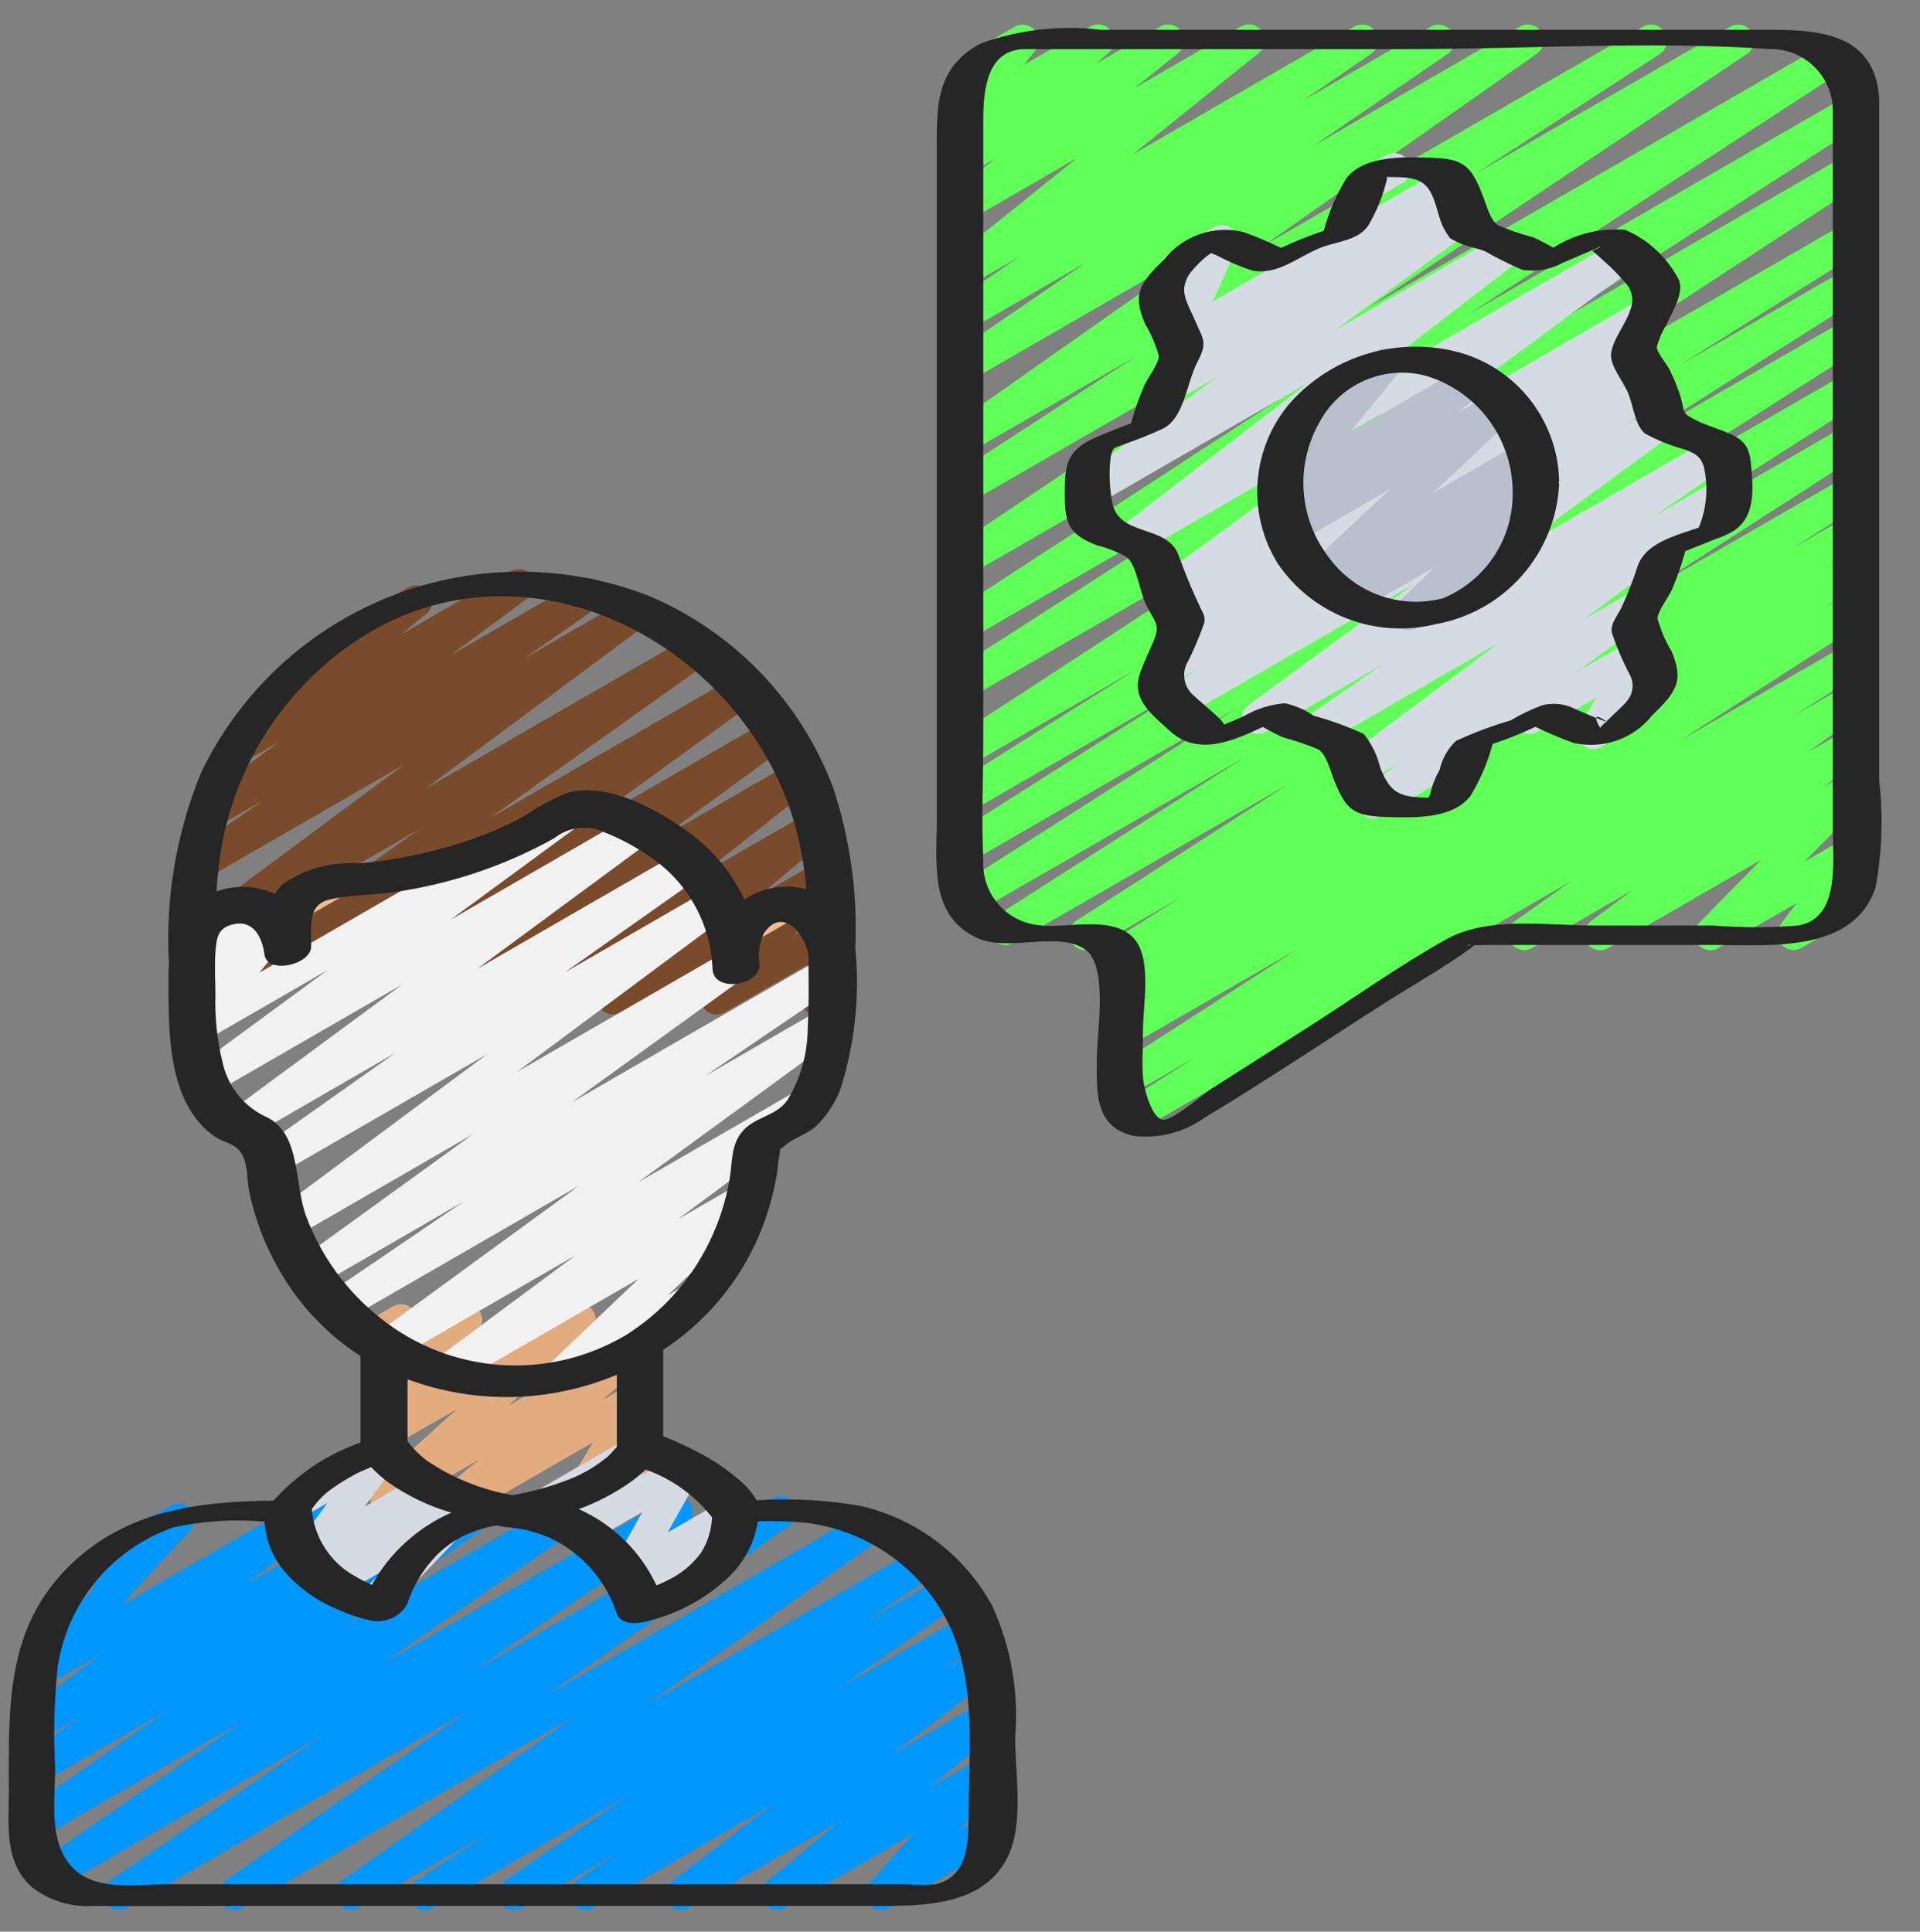 <svg width="160" height="161" viewBox="0 0 160 161" fill="none" xmlns="http://www.w3.org/2000/svg">
    <rect x="0" y="0" width="160" height="161" fill="#808080" stroke="none"/>
    <path d="M35.432 159.205C35.145 159.205 34.866 159.113 34.636 158.942C34.406 158.771 34.237 158.531 34.155 158.256C34.072 157.982 34.08 157.688 34.178 157.418C34.275 157.149 34.457 156.918 34.696 156.76L40.829 152.696L29.866 159.016C29.57 159.177 29.224 159.221 28.897 159.137C28.57 159.053 28.287 158.848 28.105 158.564C27.923 158.28 27.856 157.938 27.916 157.606C27.977 157.274 28.161 156.977 28.432 156.776L47.925 143.016L20.173 159.016C19.876 159.18 19.527 159.225 19.198 159.142C18.869 159.058 18.585 158.852 18.402 158.565C18.22 158.279 18.154 157.934 18.217 157.6C18.281 157.267 18.469 156.97 18.744 156.771L39.064 142.563L10.562 159.016C10.264 159.182 9.914 159.227 9.584 159.142C9.253 159.058 8.968 158.85 8.786 158.561C8.604 158.272 8.54 157.925 8.607 157.591C8.673 157.256 8.865 156.96 9.144 156.763L26.933 144.587L4.981 157.267C4.683 157.44 4.329 157.491 3.994 157.409C3.659 157.328 3.369 157.119 3.184 156.828C3 156.537 2.935 156.185 3.004 155.847C3.073 155.509 3.27 155.211 3.554 155.016L20.312 143.413L3.413 153.168C3.115 153.339 2.763 153.388 2.43 153.306C2.097 153.224 1.808 153.016 1.624 152.727C1.44 152.437 1.375 152.088 1.442 151.751C1.509 151.415 1.703 151.117 1.984 150.92L13.962 142.541L3.413 148.632C3.116 148.798 2.766 148.844 2.436 148.761C2.105 148.677 1.819 148.47 1.637 148.182C1.454 147.895 1.389 147.548 1.454 147.214C1.519 146.879 1.709 146.582 1.986 146.384L6.888 142.973L3.421 144.979C3.128 145.142 2.783 145.189 2.457 145.11C2.13 145.031 1.846 144.831 1.66 144.551C1.474 144.271 1.401 143.931 1.455 143.6C1.509 143.268 1.687 142.969 1.952 142.763L8.474 137.813L3.842 140.48C3.567 140.638 3.243 140.693 2.931 140.634C2.618 140.575 2.337 140.406 2.138 140.158C1.939 139.909 1.835 139.598 1.846 139.28C1.856 138.962 1.98 138.659 2.194 138.424L7.973 132.147C7.662 132.278 7.312 132.286 6.994 132.17C6.677 132.053 6.416 131.82 6.264 131.518C6.112 131.216 6.08 130.868 6.175 130.543C6.27 130.219 6.485 129.943 6.776 129.771L14.186 125.504C14.463 125.344 14.787 125.288 15.101 125.346C15.415 125.405 15.697 125.575 15.896 125.824C16.096 126.073 16.2 126.386 16.188 126.705C16.177 127.024 16.051 127.328 15.834 127.563L10.066 133.808L25.533 124.877C25.826 124.71 26.172 124.661 26.501 124.739C26.83 124.817 27.116 125.017 27.303 125.298C27.49 125.58 27.563 125.921 27.508 126.254C27.453 126.588 27.273 126.887 27.005 127.093L20.49 132.04L32.901 124.883C33.198 124.722 33.545 124.679 33.871 124.764C34.198 124.849 34.481 125.055 34.662 125.34C34.843 125.625 34.909 125.968 34.847 126.3C34.785 126.631 34.599 126.927 34.328 127.128L29.437 130.533L39.229 124.883C39.526 124.718 39.875 124.673 40.204 124.757C40.533 124.841 40.817 125.047 41 125.333C41.182 125.619 41.248 125.965 41.185 126.298C41.121 126.632 40.933 126.928 40.658 127.128L28.68 135.509L47.08 124.88C47.377 124.714 47.727 124.668 48.057 124.751C48.388 124.835 48.673 125.042 48.856 125.329C49.038 125.617 49.104 125.964 49.039 126.298C48.974 126.633 48.783 126.93 48.506 127.128L31.752 138.731L55.752 124.88C56.05 124.714 56.4 124.669 56.73 124.753C57.061 124.838 57.346 125.046 57.528 125.335C57.71 125.623 57.774 125.971 57.707 126.305C57.641 126.64 57.449 126.936 57.17 127.133L39.365 139.32L64.386 124.883C64.683 124.718 65.032 124.673 65.361 124.757C65.69 124.841 65.975 125.047 66.157 125.333C66.339 125.619 66.406 125.965 66.342 126.298C66.279 126.632 66.09 126.928 65.816 127.128L45.488 141.336L71.853 126.115C72.149 125.953 72.496 125.91 72.822 125.994C73.149 126.077 73.432 126.282 73.614 126.566C73.796 126.85 73.864 127.193 73.803 127.525C73.742 127.856 73.558 128.153 73.288 128.355L53.794 142.123L76.482 129.027C76.782 128.852 77.139 128.802 77.475 128.887C77.812 128.971 78.102 129.183 78.285 129.478C78.468 129.773 78.528 130.128 78.453 130.467C78.379 130.806 78.175 131.102 77.885 131.293L71.752 135.355L78.76 131.312C79.057 131.146 79.407 131.1 79.737 131.183C80.067 131.267 80.353 131.474 80.536 131.761C80.718 132.049 80.784 132.396 80.719 132.73C80.654 133.065 80.463 133.362 80.186 133.56L69.922 140.683L80.488 134.584C80.787 134.401 81.146 134.344 81.487 134.424C81.828 134.504 82.124 134.715 82.311 135.011C82.498 135.308 82.56 135.666 82.485 136.008C82.41 136.35 82.203 136.649 81.909 136.84L78.514 139.157L81.378 137.507C81.672 137.339 82.018 137.29 82.346 137.368C82.675 137.446 82.962 137.646 83.149 137.928C83.335 138.209 83.409 138.551 83.353 138.884C83.298 139.217 83.118 139.517 82.85 139.723L74.352 146.184L81.909 141.821C82.198 141.655 82.539 141.603 82.865 141.676C83.19 141.749 83.476 141.941 83.667 142.214C83.858 142.488 83.939 142.823 83.895 143.153C83.851 143.484 83.685 143.786 83.429 144L77.456 148.987L81.912 146.416C82.186 146.259 82.506 146.204 82.817 146.262C83.127 146.319 83.407 146.485 83.607 146.73C83.807 146.974 83.913 147.281 83.907 147.597C83.902 147.913 83.784 148.216 83.576 148.453L79.896 152.595L81.912 151.435C82.216 151.275 82.571 151.24 82.901 151.335C83.231 151.431 83.512 151.651 83.684 151.949C83.856 152.246 83.907 152.599 83.825 152.933C83.743 153.267 83.535 153.557 83.245 153.741L74.106 159.016C73.832 159.173 73.512 159.227 73.201 159.17C72.891 159.112 72.611 158.947 72.411 158.702C72.211 158.458 72.105 158.15 72.111 157.835C72.116 157.519 72.234 157.216 72.442 156.979L76.122 152.835L65.41 159.016C65.122 159.179 64.783 159.228 64.46 159.155C64.136 159.081 63.852 158.89 63.662 158.618C63.473 158.346 63.391 158.014 63.433 157.685C63.475 157.356 63.638 157.055 63.89 156.84L69.866 151.867L57.456 159.016C57.162 159.187 56.814 159.239 56.483 159.162C56.153 159.085 55.863 158.885 55.675 158.602C55.487 158.319 55.414 157.975 55.471 157.64C55.528 157.305 55.71 157.005 55.981 156.8L64.488 150.333L49.448 159.016C49.15 159.182 48.799 159.227 48.469 159.142C48.139 159.058 47.853 158.85 47.671 158.561C47.49 158.272 47.425 157.925 47.492 157.591C47.559 157.256 47.751 156.96 48.029 156.763L51.429 154.44L43.498 159.016C43.201 159.187 42.849 159.236 42.516 159.154C42.182 159.072 41.894 158.864 41.709 158.575C41.525 158.285 41.46 157.936 41.527 157.599C41.594 157.263 41.788 156.965 42.069 156.768L52.333 149.645L36.098 159.016C35.897 159.137 35.667 159.202 35.432 159.205Z" fill="#0097FE"/>
    <path d="M36.833 127.264C36.558 127.264 36.29 127.179 36.065 127.021C35.84 126.863 35.67 126.639 35.577 126.381C35.484 126.122 35.474 125.841 35.547 125.576C35.619 125.312 35.772 125.076 35.984 124.901L39.95 121.637L32.75 125.794C32.466 125.949 32.136 125.995 31.821 125.924C31.506 125.853 31.228 125.67 31.037 125.41C30.846 125.149 30.757 124.828 30.785 124.507C30.813 124.185 30.957 123.885 31.19 123.661L38.083 117.44L32.75 120.517C32.485 120.669 32.176 120.726 31.875 120.678C31.574 120.63 31.298 120.48 31.094 120.253C30.89 120.026 30.77 119.736 30.754 119.431C30.738 119.127 30.827 118.825 31.006 118.578L34.11 114.312L32.75 115.096C32.514 115.233 32.241 115.294 31.969 115.271C31.697 115.248 31.439 115.142 31.229 114.968C31.019 114.793 30.867 114.559 30.795 114.295C30.723 114.032 30.733 113.753 30.825 113.496L31.358 111.928C31.165 111.804 31.008 111.633 30.9 111.431C30.793 111.229 30.739 111.003 30.744 110.774C30.75 110.545 30.814 110.322 30.931 110.125C31.047 109.928 31.213 109.765 31.411 109.65L32.745 108.877C32.981 108.743 33.252 108.683 33.523 108.706C33.794 108.729 34.051 108.833 34.262 109.005C34.471 109.178 34.622 109.411 34.695 109.672C34.769 109.933 34.761 110.21 34.672 110.466L34.491 111L38.19 108.866C38.454 108.715 38.762 108.659 39.063 108.708C39.363 108.756 39.638 108.906 39.842 109.132C40.046 109.358 40.166 109.647 40.182 109.951C40.199 110.255 40.111 110.555 39.934 110.802L36.838 115.069L47.675 108.813C47.959 108.659 48.289 108.613 48.604 108.684C48.919 108.754 49.197 108.937 49.388 109.198C49.578 109.458 49.668 109.779 49.64 110.101C49.612 110.422 49.468 110.723 49.235 110.946L42.342 117.168L52.6 111.245C52.89 111.08 53.231 111.03 53.556 111.104C53.881 111.178 54.166 111.371 54.356 111.645C54.546 111.919 54.626 112.254 54.581 112.584C54.536 112.915 54.369 113.216 54.112 113.429L50.134 116.706L52.619 115.282C52.876 115.134 53.174 115.076 53.467 115.116C53.761 115.157 54.032 115.294 54.239 115.506C54.446 115.717 54.577 115.992 54.61 116.286C54.644 116.58 54.578 116.877 54.425 117.13L51.377 122.125L52.651 121.389C52.803 121.293 52.973 121.228 53.15 121.199C53.328 121.169 53.509 121.176 53.684 121.219C53.858 121.262 54.023 121.34 54.166 121.448C54.31 121.556 54.431 121.691 54.521 121.847C54.611 122.003 54.668 122.175 54.69 122.354C54.712 122.532 54.697 122.713 54.647 122.886C54.597 123.059 54.512 123.219 54.398 123.359C54.285 123.498 54.144 123.612 53.984 123.696L48.174 127.05C47.917 127.197 47.619 127.255 47.327 127.214C47.034 127.173 46.764 127.036 46.557 126.824C46.351 126.613 46.221 126.339 46.187 126.045C46.153 125.752 46.218 125.455 46.371 125.202L49.422 120.208L37.499 127.09C37.296 127.206 37.066 127.265 36.833 127.264Z" fill="#E2AC7F"/>
    <path d="M17.333 84.616C17.05 84.615 16.775 84.526 16.547 84.359C16.319 84.192 16.15 83.957 16.064 83.689C15.978 83.419 15.98 83.13 16.069 82.862C16.158 82.594 16.33 82.361 16.559 82.197L34.834 69.171L16.746 79.605C16.452 79.773 16.105 79.822 15.775 79.742C15.446 79.663 15.159 79.461 14.973 79.178C14.787 78.895 14.716 78.552 14.774 78.218C14.832 77.884 15.014 77.585 15.285 77.381L33.685 63.715L17.21 73.227C16.912 73.4 16.558 73.451 16.223 73.369C15.888 73.288 15.598 73.079 15.414 72.788C15.229 72.497 15.164 72.145 15.233 71.807C15.302 71.469 15.499 71.171 15.784 70.976L21.936 66.709L18.221 68.843C17.926 69.011 17.578 69.061 17.247 68.982C16.917 68.903 16.629 68.7 16.443 68.416C16.257 68.132 16.186 67.787 16.245 67.453C16.305 67.118 16.49 66.819 16.762 66.616L23.277 61.816L20.642 63.333C20.352 63.498 20.012 63.548 19.687 63.474C19.362 63.4 19.076 63.207 18.887 62.933C18.697 62.659 18.616 62.324 18.662 61.994C18.707 61.664 18.874 61.362 19.13 61.149L24.533 56.72C24.342 56.604 24.184 56.442 24.074 56.248C23.898 55.942 23.851 55.578 23.942 55.238C24.034 54.897 24.257 54.606 24.562 54.429L34.032 48.96C34.321 48.795 34.662 48.745 34.987 48.819C35.312 48.893 35.598 49.086 35.787 49.36C35.977 49.634 36.057 49.969 36.012 50.299C35.967 50.629 35.8 50.931 35.544 51.144L33.429 52.877L42.554 47.611C42.849 47.441 43.197 47.392 43.528 47.471C43.858 47.55 44.146 47.752 44.332 48.037C44.519 48.321 44.589 48.666 44.53 49C44.47 49.335 44.285 49.634 44.013 49.837L37.511 54.637L48.357 48.376C48.655 48.202 49.009 48.151 49.344 48.233C49.679 48.315 49.969 48.523 50.154 48.814C50.338 49.106 50.403 49.457 50.334 49.795C50.265 50.133 50.068 50.431 49.783 50.627L43.65 54.893L52.365 49.861C52.659 49.694 53.007 49.645 53.336 49.724C53.665 49.803 53.952 50.005 54.138 50.288C54.324 50.571 54.395 50.914 54.337 51.248C54.28 51.582 54.097 51.881 53.826 52.085L35.426 65.754L57.618 52.955C57.915 52.785 58.265 52.736 58.596 52.818C58.928 52.899 59.216 53.104 59.4 53.392C59.585 53.679 59.653 54.026 59.589 54.361C59.525 54.697 59.335 54.995 59.058 55.194L40.8 68.197L61.304 56.357C61.599 56.187 61.949 56.137 62.281 56.218C62.612 56.298 62.901 56.502 63.086 56.788C63.272 57.075 63.34 57.421 63.278 57.757C63.216 58.092 63.028 58.391 62.752 58.592L48.117 69.189L64.061 59.986C64.356 59.823 64.702 59.778 65.029 59.86C65.356 59.941 65.64 60.144 65.823 60.426C66.007 60.709 66.077 61.05 66.019 61.382C65.962 61.714 65.78 62.012 65.511 62.216L55.138 69.811L66.072 63.498C66.363 63.331 66.707 63.281 67.035 63.356C67.362 63.432 67.649 63.629 67.838 63.907C68.026 64.185 68.103 64.524 68.052 64.856C68.002 65.188 67.828 65.489 67.565 65.698L58.498 72.85L67.506 67.65C67.794 67.489 68.132 67.44 68.454 67.513C68.776 67.586 69.06 67.776 69.249 68.047C69.439 68.317 69.522 68.648 69.482 68.976C69.442 69.304 69.281 69.605 69.031 69.821L63.418 74.557L68.218 71.781C68.492 71.624 68.813 71.57 69.124 71.628C69.434 71.686 69.715 71.852 69.914 72.097C70.114 72.341 70.219 72.649 70.213 72.965C70.207 73.281 70.089 73.584 69.879 73.821L66.221 77.928L68.608 76.555C68.832 76.425 69.09 76.364 69.349 76.379C69.608 76.393 69.857 76.483 70.066 76.638C70.275 76.792 70.434 77.004 70.524 77.247C70.614 77.49 70.631 77.755 70.573 78.008L69.832 81.208C70.065 81.301 70.268 81.458 70.416 81.661C70.564 81.865 70.652 82.106 70.669 82.356C70.686 82.608 70.632 82.858 70.512 83.08C70.393 83.301 70.213 83.484 69.994 83.608L68.661 84.373C68.436 84.503 68.177 84.565 67.917 84.55C67.658 84.535 67.408 84.444 67.199 84.289C66.99 84.134 66.831 83.921 66.742 83.677C66.652 83.433 66.636 83.168 66.695 82.915L67.274 80.41L60.386 84.384C60.112 84.541 59.791 84.595 59.48 84.537C59.17 84.479 58.89 84.313 58.69 84.068C58.491 83.823 58.385 83.516 58.391 83.2C58.398 82.884 58.516 82.581 58.725 82.344L62.4 78.216L51.733 84.373C51.445 84.537 51.106 84.588 50.782 84.516C50.459 84.444 50.173 84.253 49.983 83.982C49.792 83.711 49.709 83.378 49.75 83.049C49.791 82.72 49.953 82.418 50.205 82.203L55.824 77.464L43.824 84.397C43.532 84.564 43.188 84.615 42.861 84.539C42.533 84.464 42.246 84.267 42.057 83.989C41.869 83.711 41.792 83.372 41.843 83.04C41.893 82.707 42.067 82.406 42.33 82.197L51.397 75.048L35.181 84.41C34.886 84.577 34.538 84.625 34.209 84.544C33.88 84.464 33.594 84.261 33.409 83.977C33.224 83.694 33.154 83.35 33.213 83.016C33.272 82.683 33.456 82.384 33.727 82.181L44.101 74.584L27.061 84.424C26.765 84.594 26.415 84.644 26.084 84.563C25.752 84.483 25.464 84.279 25.278 83.992C25.093 83.706 25.024 83.359 25.086 83.024C25.148 82.689 25.337 82.39 25.613 82.189L40.253 71.589L17.991 84.434C17.792 84.552 17.565 84.615 17.333 84.616Z" fill="#7A4B2B"/>
    <path d="M53.334 135.096C53.068 135.096 52.809 135.018 52.589 134.87C52.368 134.722 52.197 134.512 52.097 134.266C51.996 134.02 51.972 133.75 52.026 133.491C52.08 133.231 52.211 132.993 52.401 132.808L52.752 132.464C52.5 132.608 52.207 132.666 51.918 132.628C51.629 132.59 51.361 132.459 51.154 132.254C50.947 132.05 50.813 131.783 50.772 131.495C50.73 131.207 50.785 130.913 50.926 130.659L53.529 126.021L48.883 128.704C48.616 128.857 48.304 128.912 48.001 128.862C47.698 128.811 47.421 128.657 47.218 128.425C47.016 128.194 46.899 127.9 46.889 127.592C46.878 127.285 46.974 126.983 47.16 126.739L48.297 125.259L44.904 127.219C44.598 127.393 44.236 127.438 43.896 127.346C43.556 127.254 43.267 127.031 43.091 126.726C42.915 126.421 42.866 126.059 42.956 125.719C43.046 125.378 43.267 125.087 43.571 124.909L52.787 119.589C53.054 119.435 53.367 119.379 53.671 119.429C53.975 119.48 54.253 119.634 54.456 119.866C54.659 120.098 54.776 120.394 54.785 120.702C54.795 121.01 54.698 121.313 54.51 121.557L53.374 123.035L56.408 121.283C56.661 121.136 56.956 121.077 57.245 121.114C57.535 121.152 57.805 121.283 58.013 121.489C58.221 121.694 58.355 121.962 58.396 122.252C58.437 122.541 58.381 122.836 58.238 123.091L55.633 127.725L60.571 124.883C60.852 124.72 61.183 124.666 61.501 124.731C61.819 124.795 62.103 124.973 62.299 125.231C62.495 125.49 62.591 125.811 62.567 126.134C62.544 126.458 62.403 126.762 62.171 126.989L60.23 128.891C60.486 129.003 60.698 129.196 60.835 129.44C61.011 129.746 61.059 130.109 60.968 130.449C60.877 130.79 60.655 131.081 60.35 131.259L53.995 134.928C53.793 135.041 53.565 135.099 53.334 135.096Z" fill="#D6DBE3"/>
    <path d="M31.136 134.947C30.875 134.947 30.619 134.871 30.4 134.727C30.182 134.583 30.01 134.378 29.907 134.138C29.805 133.897 29.775 133.632 29.822 133.375C29.868 133.117 29.99 132.879 30.171 132.691L31.827 130.965L28.24 133.032C27.956 133.208 27.616 133.27 27.288 133.208C26.96 133.145 26.667 132.961 26.468 132.693C26.269 132.425 26.178 132.091 26.213 131.759C26.247 131.427 26.406 131.12 26.656 130.899L26.904 130.661L26.203 131.067C25.938 131.22 25.628 131.277 25.326 131.229C25.023 131.18 24.747 131.03 24.543 130.802C24.339 130.574 24.219 130.282 24.204 129.977C24.189 129.671 24.28 129.369 24.461 129.123L27.291 125.267L25.395 126.36C25.09 126.519 24.735 126.555 24.405 126.459C24.075 126.363 23.794 126.143 23.622 125.846C23.45 125.548 23.4 125.195 23.482 124.861C23.564 124.527 23.771 124.238 24.061 124.053L31.456 119.787C31.721 119.634 32.031 119.576 32.333 119.625C32.635 119.673 32.912 119.824 33.116 120.052C33.32 120.28 33.44 120.571 33.455 120.877C33.469 121.182 33.379 121.484 33.197 121.731L30.365 125.589L35.331 122.725C35.615 122.55 35.955 122.487 36.283 122.55C36.611 122.612 36.904 122.796 37.103 123.064C37.302 123.333 37.393 123.666 37.358 123.998C37.323 124.33 37.165 124.637 36.915 124.859L36.667 125.096L38.568 124C38.846 123.841 39.171 123.788 39.485 123.849C39.799 123.911 40.08 124.083 40.278 124.334C40.475 124.586 40.576 124.9 40.561 125.219C40.547 125.539 40.417 125.842 40.197 126.075L33.867 132.68C33.89 132.934 33.84 133.189 33.723 133.415C33.606 133.642 33.426 133.83 33.205 133.957L31.797 134.757C31.597 134.877 31.369 134.942 31.136 134.947Z" fill="#D6DBE3"/>
    <path d="M61.882 78.845C61.589 78.845 61.303 78.748 61.071 78.57C60.838 78.391 60.67 78.14 60.594 77.857C60.518 77.573 60.538 77.273 60.65 77.001C60.763 76.73 60.961 76.504 61.215 76.357L64.85 74.258C65.002 74.162 65.172 74.097 65.349 74.068C65.526 74.039 65.708 74.046 65.883 74.089C66.057 74.131 66.222 74.209 66.365 74.317C66.509 74.425 66.63 74.561 66.72 74.716C66.81 74.872 66.867 75.044 66.889 75.223C66.911 75.401 66.896 75.582 66.846 75.755C66.796 75.928 66.711 76.089 66.597 76.228C66.484 76.367 66.343 76.482 66.183 76.565L62.549 78.666C62.346 78.783 62.116 78.845 61.882 78.845Z" fill="#EEBD91"/>
    <path d="M24.39 76.883C24.096 76.883 23.811 76.786 23.578 76.607C23.345 76.428 23.178 76.178 23.102 75.894C23.026 75.611 23.046 75.31 23.158 75.039C23.27 74.768 23.469 74.541 23.723 74.395L27.131 72.429C27.436 72.27 27.791 72.234 28.121 72.33C28.451 72.426 28.732 72.646 28.904 72.943C29.076 73.241 29.126 73.594 29.044 73.928C28.962 74.262 28.755 74.551 28.465 74.736L25.067 76.707C24.861 76.825 24.627 76.885 24.39 76.883Z" fill="#EEBD91"/>
    <path d="M46.667 116.008C46.4 116.008 46.14 115.928 45.92 115.779C45.699 115.63 45.529 115.419 45.429 115.172C45.33 114.925 45.307 114.654 45.363 114.393C45.419 114.133 45.552 113.896 45.744 113.712L53.211 106.594L37.744 115.52C37.449 115.687 37.102 115.736 36.773 115.657C36.444 115.578 36.157 115.376 35.971 115.093C35.785 114.81 35.713 114.466 35.771 114.133C35.829 113.799 36.012 113.5 36.283 113.296L47.947 104.637L32.877 113.338C32.582 113.511 32.231 113.563 31.898 113.484C31.565 113.405 31.275 113.201 31.088 112.914C30.901 112.627 30.832 112.28 30.895 111.943C30.957 111.607 31.147 111.307 31.424 111.106L48.224 98.84L28.824 110.04C28.525 110.212 28.171 110.262 27.837 110.179C27.502 110.096 27.213 109.886 27.029 109.594C26.846 109.302 26.783 108.95 26.854 108.613C26.924 108.275 27.123 107.978 27.408 107.784L38.656 100.13L26.48 107.173C26.184 107.343 25.834 107.393 25.503 107.313C25.171 107.232 24.883 107.028 24.697 106.742C24.512 106.455 24.443 106.109 24.505 105.773C24.567 105.438 24.756 105.139 25.032 104.938L39.4 94.538L24.483 103.152C24.188 103.323 23.839 103.375 23.507 103.297C23.175 103.219 22.886 103.017 22.698 102.732C22.511 102.448 22.44 102.102 22.499 101.766C22.559 101.431 22.745 101.131 23.019 100.928L40.592 87.861L23.221 97.888C22.924 98.055 22.575 98.101 22.245 98.019C21.915 97.936 21.628 97.731 21.445 97.444C21.262 97.157 21.195 96.811 21.258 96.477C21.322 96.142 21.511 95.845 21.787 95.645L32.96 87.746L20.56 94.909C20.265 95.078 19.917 95.128 19.586 95.049C19.256 94.969 18.968 94.767 18.782 94.483C18.596 94.198 18.525 93.854 18.584 93.519C18.644 93.185 18.829 92.885 19.101 92.682L33.501 82.061L17.816 91.112C17.521 91.282 17.171 91.333 16.84 91.254C16.508 91.175 16.219 90.972 16.033 90.686C15.846 90.401 15.776 90.055 15.837 89.719C15.898 89.384 16.085 89.084 16.36 88.882L27.309 80.845L16.909 86.85C16.642 86.997 16.333 87.048 16.033 86.995C15.733 86.941 15.46 86.787 15.26 86.556C15.06 86.326 14.945 86.035 14.934 85.73C14.923 85.425 15.017 85.126 15.2 84.882L17.755 81.656L16.752 82.234C16.487 82.386 16.179 82.443 15.877 82.395C15.576 82.347 15.3 82.197 15.096 81.97C14.892 81.743 14.772 81.453 14.756 81.149C14.74 80.844 14.829 80.543 15.008 80.296L16.107 78.789C15.81 78.681 15.561 78.472 15.403 78.2C15.226 77.894 15.178 77.53 15.269 77.188C15.361 76.847 15.584 76.555 15.891 76.378L19.536 74.274C19.8 74.121 20.11 74.063 20.412 74.11C20.714 74.158 20.991 74.308 21.196 74.535C21.401 74.762 21.521 75.053 21.537 75.359C21.552 75.664 21.463 75.966 21.283 76.213L20.869 76.781L22.469 75.858C22.738 75.705 23.051 75.65 23.356 75.703C23.66 75.755 23.937 75.912 24.139 76.146C24.341 76.38 24.455 76.677 24.462 76.986C24.47 77.295 24.369 77.597 24.179 77.84L21.627 81.064L47.024 66.397C47.319 66.227 47.669 66.175 48 66.255C48.332 66.334 48.621 66.537 48.807 66.823C48.994 67.108 49.064 67.454 49.003 67.79C48.942 68.125 48.755 68.425 48.48 68.626L37.547 76.656L52.717 67.898C53.012 67.734 53.357 67.688 53.684 67.769C54.011 67.849 54.296 68.05 54.481 68.332C54.666 68.614 54.737 68.955 54.68 69.287C54.624 69.619 54.444 69.918 54.176 70.122L39.776 80.746L56.827 70.901C57.123 70.734 57.473 70.687 57.803 70.77C58.133 70.853 58.419 71.058 58.603 71.345C58.786 71.632 58.853 71.978 58.789 72.312C58.726 72.647 58.537 72.944 58.261 73.144L47.075 81.042L59.16 74.066C59.454 73.899 59.802 73.85 60.131 73.929C60.46 74.008 60.747 74.21 60.933 74.493C61.119 74.776 61.191 75.12 61.133 75.454C61.075 75.787 60.892 76.087 60.621 76.29L43.056 89.357L60.555 79.256C60.85 79.086 61.2 79.036 61.532 79.116C61.863 79.197 62.152 79.401 62.337 79.687C62.523 79.973 62.591 80.32 62.529 80.655C62.467 80.991 62.279 81.29 62.003 81.49L47.624 91.89L68.587 79.786C68.885 79.618 69.237 79.572 69.569 79.656C69.901 79.741 70.187 79.95 70.369 80.24C70.552 80.53 70.615 80.879 70.547 81.215C70.478 81.55 70.284 81.847 70.003 82.042L58.757 89.682L68.512 84.05C68.808 83.878 69.158 83.826 69.491 83.905C69.824 83.984 70.114 84.188 70.301 84.475C70.488 84.761 70.557 85.109 70.495 85.446C70.432 85.782 70.243 86.082 69.965 86.282L53.165 98.549L66.699 90.736C66.993 90.568 67.34 90.519 67.67 90.599C67.999 90.678 68.286 90.88 68.472 91.163C68.658 91.446 68.729 91.789 68.671 92.123C68.613 92.457 68.43 92.756 68.16 92.96L56.496 101.618L61.515 98.72C61.797 98.547 62.133 98.485 62.459 98.547C62.784 98.609 63.075 98.789 63.274 99.053C63.474 99.317 63.568 99.646 63.539 99.976C63.509 100.306 63.358 100.613 63.115 100.837L55.648 107.957L56.931 107.218C57.235 107.059 57.59 107.024 57.92 107.119C58.25 107.215 58.531 107.435 58.703 107.733C58.875 108.03 58.925 108.383 58.844 108.717C58.762 109.051 58.554 109.341 58.264 109.525L47.347 115.826C47.141 115.948 46.906 116.011 46.667 116.008Z" fill="#F1F1F1"/>
    <path d="M94.496 94.277C94.207 94.277 93.926 94.183 93.696 94.01C93.465 93.837 93.296 93.593 93.216 93.316C93.135 93.039 93.147 92.743 93.249 92.473C93.351 92.203 93.537 91.973 93.781 91.819L99.557 88.155L94.08 91.317C93.779 91.483 93.426 91.526 93.094 91.437C92.762 91.349 92.478 91.136 92.299 90.843C92.12 90.55 92.061 90.199 92.135 89.864C92.208 89.528 92.408 89.234 92.693 89.043L108.045 79.149L94.077 87.211C93.775 87.38 93.419 87.425 93.084 87.336C92.749 87.248 92.462 87.032 92.284 86.736C92.105 86.439 92.048 86.085 92.126 85.747C92.204 85.41 92.41 85.116 92.701 84.928L96.075 82.795L94.077 83.947C93.776 84.108 93.424 84.147 93.095 84.056C92.766 83.966 92.484 83.752 92.307 83.46C92.131 83.167 92.073 82.818 92.146 82.484C92.22 82.151 92.418 81.858 92.701 81.667L96.032 79.565L93.826 80.837C93.677 80.928 93.51 80.988 93.337 81.015C93.164 81.041 92.987 81.033 92.817 80.991C92.474 80.907 92.178 80.689 91.995 80.387C91.811 80.084 91.756 79.721 91.84 79.377C91.925 79.034 92.142 78.738 92.445 78.555L98.427 74.773L91.067 79.016C90.766 79.181 90.413 79.224 90.081 79.136C89.749 79.048 89.464 78.835 89.285 78.542C89.107 78.249 89.048 77.898 89.121 77.562C89.195 77.227 89.395 76.933 89.68 76.741L107.402 65.333L84.434 78.595C84.133 78.763 83.778 78.808 83.444 78.72C83.111 78.632 82.824 78.418 82.644 78.123C82.465 77.828 82.407 77.475 82.483 77.138C82.559 76.802 82.762 76.507 83.05 76.317L103.621 63.179L81.365 76.029C81.064 76.198 80.709 76.243 80.375 76.155C80.041 76.067 79.754 75.853 79.575 75.558C79.396 75.263 79.338 74.91 79.414 74.573C79.489 74.236 79.693 73.942 79.981 73.752L103.154 58.968L80.754 71.901C80.454 72.06 80.104 72.098 79.776 72.007C79.448 71.916 79.167 71.704 78.991 71.413C78.815 71.122 78.757 70.775 78.828 70.442C78.9 70.109 79.096 69.817 79.376 69.624L99.2 57.056L80.736 67.723C80.434 67.884 80.083 67.923 79.754 67.832C79.424 67.742 79.142 67.528 78.966 67.236C78.789 66.943 78.732 66.594 78.805 66.26C78.878 65.927 79.077 65.634 79.36 65.443L94.693 55.789L80.746 63.84C80.445 64.015 80.088 64.065 79.751 63.98C79.413 63.895 79.122 63.681 78.94 63.385C78.758 63.088 78.699 62.732 78.776 62.392C78.853 62.053 79.059 61.757 79.352 61.568L113.114 39.528L80.744 58.216C80.442 58.393 80.083 58.444 79.744 58.358C79.405 58.273 79.113 58.058 78.931 57.759C78.749 57.46 78.692 57.102 78.772 56.762C78.851 56.421 79.061 56.126 79.357 55.939L107.2 38.024L80.739 53.301C80.438 53.469 80.084 53.514 79.751 53.427C79.418 53.34 79.131 53.127 78.951 52.834C78.771 52.54 78.712 52.188 78.786 51.852C78.859 51.516 79.06 51.221 79.347 51.029L110.346 30.84L80.746 47.933C80.447 48.101 80.095 48.147 79.763 48.062C79.43 47.976 79.144 47.766 78.963 47.475C78.781 47.184 78.719 46.834 78.789 46.498C78.859 46.162 79.056 45.866 79.338 45.672L110.976 24.472L80.744 41.923C80.444 42.084 80.094 42.124 79.765 42.035C79.437 41.946 79.155 41.735 78.977 41.445C78.799 41.155 78.739 40.808 78.808 40.475C78.878 40.142 79.072 39.848 79.352 39.653L94.635 29.715L80.744 37.733C80.447 37.902 80.096 37.95 79.764 37.868C79.433 37.785 79.145 37.579 78.962 37.291C78.778 37.002 78.712 36.655 78.777 36.319C78.842 35.984 79.034 35.686 79.312 35.488L102.096 19.469L80.744 31.797C80.446 31.958 80.099 31.999 79.772 31.913C79.445 31.827 79.163 31.62 78.983 31.334C78.803 31.049 78.738 30.705 78.802 30.373C78.865 30.041 79.052 29.746 79.325 29.547L90.525 21.867L80.733 27.52C80.435 27.69 80.082 27.739 79.749 27.656C79.415 27.573 79.127 27.364 78.944 27.074C78.76 26.783 78.696 26.433 78.765 26.096C78.834 25.76 79.029 25.462 79.312 25.267L84.96 21.389L80.744 23.816C80.453 23.98 80.112 24.03 79.786 23.954C79.461 23.879 79.176 23.684 78.987 23.409C78.799 23.133 78.72 22.797 78.767 22.467C78.815 22.136 78.984 21.835 79.243 21.624L89.763 13.16L80.744 18.371C80.453 18.532 80.113 18.579 79.79 18.503C79.466 18.427 79.183 18.232 78.995 17.958C78.808 17.683 78.729 17.349 78.775 17.02C78.822 16.691 78.989 16.391 79.245 16.179L82.891 13.245L80.757 14.483C80.471 14.644 80.134 14.694 79.813 14.623C79.492 14.551 79.209 14.364 79.018 14.096C78.826 13.829 78.741 13.5 78.777 13.173C78.814 12.846 78.97 12.544 79.216 12.325L80.437 11.259C80.167 11.331 79.882 11.317 79.62 11.218C79.359 11.119 79.135 10.941 78.981 10.708C78.827 10.475 78.749 10.2 78.76 9.92C78.77 9.641 78.868 9.372 79.04 9.152L80.568 7.197C80.309 7.135 80.074 6.996 79.895 6.799C79.715 6.602 79.599 6.356 79.561 6.092C79.522 5.828 79.564 5.559 79.68 5.319C79.797 5.079 79.982 4.88 80.213 4.747L84.552 2.24C84.82 2.083 85.134 2.025 85.441 2.076C85.747 2.126 86.026 2.282 86.23 2.516C86.433 2.75 86.549 3.048 86.557 3.358C86.565 3.669 86.464 3.972 86.272 4.216L85.333 5.4L90.872 2.216C91.158 2.054 91.495 2.005 91.816 2.076C92.137 2.147 92.42 2.335 92.611 2.602C92.803 2.87 92.888 3.199 92.852 3.526C92.815 3.853 92.659 4.155 92.413 4.373L91.368 5.285L96.701 2.216C96.992 2.054 97.332 2.007 97.655 2.084C97.979 2.16 98.262 2.354 98.45 2.629C98.637 2.903 98.716 3.238 98.669 3.567C98.623 3.896 98.456 4.196 98.2 4.408L94.557 7.341L103.41 2.216C103.701 2.049 104.044 1.997 104.371 2.071C104.698 2.146 104.985 2.341 105.175 2.617C105.365 2.894 105.444 3.232 105.395 3.564C105.347 3.895 105.175 4.197 104.914 4.408L94.4 12.867L112.853 2.216C113.151 2.048 113.502 2 113.834 2.084C114.166 2.167 114.453 2.375 114.635 2.664C114.818 2.953 114.883 3.301 114.816 3.637C114.75 3.972 114.557 4.269 114.277 4.467L108.642 8.349L119.258 2.216C119.556 2.056 119.903 2.014 120.23 2.1C120.557 2.186 120.839 2.393 121.019 2.679C121.199 2.965 121.264 3.308 121.201 3.64C121.137 3.972 120.95 4.267 120.677 4.467L109.477 12.141L126.666 2.216C126.963 2.053 127.311 2.009 127.638 2.093C127.966 2.177 128.25 2.382 128.432 2.667C128.614 2.952 128.681 3.296 128.619 3.629C128.557 3.961 128.371 4.258 128.098 4.459L105.304 20.475L136.949 2.216C137.249 2.051 137.601 2.007 137.933 2.095C138.264 2.182 138.549 2.394 138.728 2.686C138.908 2.978 138.968 3.327 138.896 3.662C138.825 3.998 138.627 4.292 138.344 4.485L123.058 14.416L144.208 2.216C144.506 2.055 144.855 2.013 145.183 2.1C145.511 2.187 145.794 2.395 145.973 2.683C146.153 2.971 146.216 3.317 146.15 3.65C146.083 3.983 145.892 4.278 145.616 4.475L113.994 25.659L152.064 3.677C152.365 3.502 152.722 3.452 153.06 3.537C153.397 3.622 153.688 3.836 153.87 4.132C154.053 4.429 154.111 4.785 154.034 5.125C153.957 5.464 153.751 5.76 153.458 5.949L122.434 26.152L153.92 7.979C154.221 7.813 154.574 7.77 154.905 7.858C155.237 7.947 155.522 8.16 155.701 8.453C155.88 8.746 155.938 9.097 155.865 9.432C155.791 9.768 155.591 10.062 155.306 10.253L127.485 28.149L153.92 12.883C154.22 12.717 154.572 12.674 154.903 12.761C155.235 12.849 155.52 13.06 155.699 13.352C155.878 13.644 155.939 13.994 155.867 14.329C155.795 14.664 155.598 14.959 155.314 15.152L121.565 37.195L153.92 18.515C154.221 18.354 154.573 18.314 154.902 18.405C155.231 18.496 155.513 18.709 155.69 19.002C155.866 19.294 155.924 19.643 155.851 19.977C155.777 20.31 155.579 20.603 155.296 20.795L139.949 30.453L153.922 22.389C154.224 22.223 154.578 22.181 154.91 22.27C155.243 22.359 155.528 22.573 155.706 22.868C155.884 23.162 155.941 23.514 155.866 23.85C155.79 24.186 155.588 24.479 155.301 24.669L135.466 37.243L153.93 26.576C154.232 26.403 154.59 26.356 154.926 26.443C155.263 26.53 155.552 26.745 155.732 27.043C155.913 27.34 155.969 27.696 155.891 28.035C155.812 28.374 155.605 28.668 155.312 28.856L132.136 43.645L153.93 31.061C154.232 30.893 154.587 30.848 154.921 30.936C155.254 31.024 155.541 31.238 155.72 31.533C155.9 31.828 155.958 32.181 155.882 32.518C155.806 32.854 155.603 33.149 155.314 33.339L134.722 46.483L153.922 35.4C154.223 35.234 154.576 35.191 154.908 35.28C155.24 35.368 155.525 35.581 155.703 35.874C155.882 36.167 155.941 36.518 155.867 36.853C155.794 37.189 155.594 37.483 155.309 37.675L137.573 49.099L153.922 39.661C154.224 39.495 154.578 39.453 154.91 39.542C155.243 39.631 155.528 39.845 155.706 40.14C155.884 40.434 155.941 40.786 155.866 41.122C155.79 41.458 155.588 41.751 155.301 41.941L149.333 45.715L153.917 43.069C154.218 42.908 154.57 42.869 154.899 42.96C155.229 43.05 155.511 43.264 155.687 43.556C155.864 43.849 155.921 44.198 155.848 44.531C155.775 44.865 155.576 45.158 155.293 45.349L152.013 47.421L153.917 46.323C154.218 46.162 154.57 46.122 154.899 46.213C155.229 46.304 155.511 46.517 155.687 46.81C155.864 47.102 155.921 47.451 155.848 47.785C155.775 48.118 155.576 48.411 155.293 48.603L151.826 50.789L153.917 49.584C154.218 49.419 154.571 49.376 154.903 49.464C155.235 49.552 155.519 49.765 155.698 50.058C155.877 50.351 155.936 50.702 155.862 51.038C155.789 51.373 155.589 51.667 155.304 51.859L140 61.725L153.922 53.683C154.224 53.517 154.578 53.474 154.91 53.563C155.243 53.652 155.528 53.867 155.706 54.161C155.884 54.456 155.941 54.807 155.866 55.143C155.79 55.479 155.588 55.773 155.301 55.963L149.509 59.637L153.922 57.091C154.219 56.921 154.569 56.873 154.901 56.954C155.232 57.035 155.52 57.241 155.705 57.528C155.889 57.815 155.957 58.162 155.893 58.497C155.829 58.833 155.639 59.131 155.362 59.331L150.666 62.677L153.925 60.811C154.219 60.641 154.567 60.59 154.898 60.668C155.229 60.746 155.517 60.947 155.704 61.231C155.891 61.514 155.963 61.859 155.905 62.193C155.847 62.528 155.664 62.828 155.392 63.032L151.925 65.621L153.912 64.475C154.191 64.314 154.52 64.259 154.836 64.322C155.152 64.384 155.436 64.559 155.633 64.814C155.83 65.069 155.928 65.388 155.909 65.709C155.889 66.031 155.754 66.335 155.528 66.565L150.362 71.816L153.922 69.763C154.188 69.61 154.498 69.553 154.8 69.602C155.102 69.65 155.379 69.801 155.582 70.03C155.786 70.258 155.906 70.55 155.92 70.856C155.934 71.161 155.843 71.463 155.661 71.709L153.952 74.013C154.229 74.048 154.488 74.169 154.693 74.359C154.897 74.549 155.037 74.798 155.093 75.072C155.148 75.346 155.116 75.63 155.001 75.884C154.887 76.139 154.695 76.351 154.453 76.491L150.133 78.989C149.868 79.145 149.556 79.204 149.252 79.156C148.948 79.108 148.67 78.957 148.465 78.727C148.26 78.497 148.141 78.204 148.127 77.897C148.114 77.589 148.207 77.286 148.392 77.04L149.704 75.283L143.2 79.016C142.921 79.175 142.594 79.228 142.279 79.165C141.964 79.102 141.682 78.928 141.485 78.674C141.289 78.419 141.19 78.103 141.208 77.782C141.227 77.462 141.36 77.158 141.584 76.928L146.757 71.664L134.024 79.016C133.73 79.186 133.382 79.237 133.051 79.159C132.72 79.081 132.432 78.879 132.245 78.596C132.057 78.312 131.986 77.968 132.044 77.633C132.102 77.299 132.285 76.999 132.557 76.795L136 74.216L127.68 79.016C127.383 79.185 127.033 79.234 126.702 79.153C126.37 79.071 126.082 78.866 125.898 78.579C125.713 78.292 125.646 77.945 125.709 77.609C125.773 77.274 125.963 76.975 126.24 76.776L130.933 73.44L95.162 94.099C94.96 94.216 94.73 94.277 94.496 94.277Z" fill="#5FFF58"/>
    <path d="M132.779 62.424C132.54 62.424 132.306 62.36 132.101 62.239C131.895 62.118 131.726 61.945 131.61 61.736C131.495 61.528 131.438 61.292 131.444 61.053C131.451 60.815 131.521 60.583 131.648 60.381L133.069 58.109L128.088 60.986C127.782 61.16 127.419 61.206 127.08 61.114C126.74 61.022 126.45 60.799 126.274 60.494C126.098 60.189 126.05 59.827 126.14 59.486C126.23 59.146 126.451 58.855 126.755 58.677L136.379 53.12C136.637 52.97 136.938 52.912 137.233 52.953C137.528 52.995 137.801 53.135 138.008 53.35C138.214 53.565 138.343 53.843 138.373 54.139C138.403 54.436 138.333 54.734 138.173 54.986L136.573 57.528C136.816 57.524 137.056 57.584 137.268 57.7C137.481 57.817 137.66 57.988 137.787 58.194C137.963 58.5 138.01 58.864 137.919 59.205C137.827 59.545 137.604 59.836 137.299 60.013L133.435 62.245C133.236 62.361 133.009 62.423 132.779 62.424Z" fill="#D6DBE3"/>
    <path d="M113.624 16.925C113.331 16.924 113.047 16.827 112.815 16.648C112.583 16.47 112.416 16.22 112.34 15.937C112.265 15.655 112.284 15.355 112.395 15.084C112.507 14.813 112.704 14.587 112.957 14.44L115.584 12.922C115.888 12.763 116.243 12.727 116.573 12.823C116.903 12.919 117.184 13.139 117.356 13.437C117.528 13.734 117.579 14.087 117.497 14.421C117.415 14.755 117.207 15.045 116.917 15.229L114.29 16.746C114.088 16.864 113.858 16.926 113.624 16.925Z" fill="#D6DBE3"/>
    <path d="M114.399 68.183C114.119 68.183 113.847 68.095 113.62 67.932C113.393 67.768 113.223 67.537 113.134 67.272C113.046 67.006 113.043 66.72 113.127 66.453C113.21 66.186 113.375 65.951 113.599 65.784L116.503 63.65L113.666 65.287C113.372 65.454 113.026 65.502 112.697 65.422C112.369 65.343 112.083 65.142 111.897 64.86C111.711 64.578 111.639 64.236 111.696 63.903C111.752 63.57 111.933 63.271 112.202 63.066L124.949 53.551L110.309 62.002C110.01 62.179 109.654 62.233 109.317 62.151C108.98 62.07 108.687 61.861 108.502 61.567C108.316 61.274 108.253 60.92 108.324 60.58C108.396 60.241 108.597 59.943 108.885 59.749L115.25 55.362L105.498 60.992C105.203 61.154 104.857 61.2 104.53 61.118C104.203 61.037 103.919 60.834 103.735 60.552C103.552 60.269 103.482 59.928 103.539 59.596C103.597 59.264 103.779 58.966 104.047 58.762L117.826 48.677L98.509 59.816C98.209 59.977 97.86 60.017 97.532 59.93C97.203 59.842 96.921 59.632 96.742 59.343C96.564 59.054 96.502 58.707 96.57 58.374C96.638 58.041 96.831 57.747 97.109 57.551L99.994 55.642L97.607 57.018C97.308 57.183 96.956 57.227 96.625 57.141C96.294 57.054 96.01 56.844 95.829 56.553C95.649 56.262 95.588 55.913 95.658 55.579C95.727 55.244 95.923 54.949 96.205 54.754L98.946 52.941C98.639 53.043 98.305 53.029 98.007 52.903C97.709 52.776 97.467 52.546 97.326 52.255C97.185 51.963 97.156 51.63 97.242 51.318C97.329 51.007 97.526 50.737 97.797 50.559L98.575 50.047L98.133 50.314C97.838 50.483 97.489 50.533 97.159 50.454C96.829 50.374 96.541 50.172 96.355 49.888C96.168 49.603 96.098 49.259 96.157 48.924C96.216 48.59 96.401 48.29 96.674 48.087L115.357 34.328L94.781 46.208C94.488 46.376 94.142 46.426 93.813 46.349C93.484 46.272 93.197 46.074 93.009 45.793C92.821 45.512 92.747 45.171 92.801 44.837C92.855 44.504 93.034 44.204 93.301 43.997L109.034 31.89L91.434 42.047C91.139 42.218 90.789 42.269 90.457 42.19C90.126 42.111 89.837 41.908 89.651 41.622C89.464 41.337 89.394 40.99 89.455 40.655C89.516 40.319 89.703 40.02 89.978 39.818L101.514 31.362L98.106 33.33C97.81 33.5 97.46 33.55 97.129 33.47C96.797 33.389 96.509 33.185 96.323 32.899C96.138 32.612 96.069 32.266 96.131 31.93C96.194 31.595 96.382 31.296 96.658 31.096L98.858 29.495C98.616 29.627 98.34 29.68 98.067 29.648C97.794 29.616 97.537 29.5 97.333 29.317C97.123 29.129 96.978 28.88 96.919 28.605C96.859 28.33 96.888 28.044 97.002 27.786L98.975 23.309L98.815 23.399C98.663 23.496 98.494 23.561 98.316 23.59C98.139 23.619 97.957 23.612 97.783 23.569C97.608 23.526 97.444 23.449 97.3 23.341C97.156 23.233 97.036 23.097 96.946 22.942C96.856 22.786 96.798 22.614 96.776 22.435C96.755 22.256 96.769 22.076 96.819 21.903C96.87 21.73 96.954 21.569 97.068 21.43C97.182 21.291 97.323 21.176 97.482 21.093L101.173 18.959C101.416 18.819 101.697 18.759 101.977 18.788C102.257 18.817 102.52 18.933 102.729 19.12C102.939 19.308 103.083 19.557 103.143 19.832C103.202 20.106 103.174 20.393 103.061 20.65L101.066 25.133L120.221 14.077C120.516 13.907 120.866 13.857 121.198 13.937C121.529 14.018 121.818 14.222 122.003 14.508C122.189 14.794 122.257 15.141 122.195 15.476C122.133 15.812 121.944 16.111 121.669 16.311L119.474 17.895L121.341 16.829C121.636 16.658 121.985 16.607 122.317 16.686C122.649 16.765 122.937 16.969 123.124 17.254C123.31 17.54 123.38 17.886 123.319 18.221C123.259 18.557 123.071 18.856 122.797 19.058L111.261 27.514L125.066 19.549C125.359 19.381 125.705 19.33 126.033 19.407C126.362 19.484 126.65 19.683 126.838 19.963C127.026 20.244 127.1 20.586 127.046 20.919C126.992 21.252 126.813 21.553 126.546 21.759L110.826 33.858L134.775 20.029C135.07 19.86 135.418 19.81 135.749 19.889C136.079 19.968 136.367 20.171 136.553 20.455C136.74 20.739 136.81 21.084 136.751 21.419C136.691 21.753 136.507 22.053 136.234 22.256L117.554 36.013L136.754 24.927C137.055 24.747 137.414 24.693 137.755 24.776C138.095 24.859 138.39 25.073 138.574 25.371C138.758 25.67 138.817 26.029 138.738 26.37C138.66 26.712 138.45 27.009 138.154 27.197L136.071 28.565C136.373 28.517 136.681 28.573 136.946 28.725C137.211 28.877 137.415 29.115 137.526 29.4C137.636 29.685 137.645 29.999 137.552 30.289C137.458 30.58 137.268 30.83 137.013 30.997L134.65 32.557L136.717 31.365C137.016 31.197 137.37 31.152 137.702 31.238C138.035 31.324 138.321 31.535 138.502 31.828C138.682 32.12 138.743 32.471 138.671 32.807C138.6 33.143 138.401 33.438 138.117 33.632L135.218 35.551L137.837 34.037C138.132 33.87 138.479 33.822 138.808 33.903C139.138 33.983 139.424 34.186 139.609 34.47C139.794 34.754 139.864 35.097 139.805 35.431C139.745 35.765 139.561 36.063 139.29 36.266L125.514 46.349L142.781 36.381C143.079 36.204 143.435 36.15 143.772 36.231C144.11 36.313 144.402 36.522 144.587 36.816C144.773 37.109 144.837 37.463 144.765 37.803C144.694 38.142 144.492 38.44 144.205 38.634L137.837 43.016L143.234 39.901C143.528 39.735 143.874 39.687 144.203 39.766C144.531 39.845 144.817 40.046 145.003 40.328C145.189 40.61 145.261 40.952 145.204 41.285C145.147 41.618 144.967 41.917 144.698 42.122L131.941 51.648L135.999 49.314C136.294 49.149 136.64 49.102 136.969 49.182C137.297 49.263 137.582 49.465 137.767 49.748C137.952 50.03 138.023 50.373 137.965 50.706C137.907 51.038 137.725 51.337 137.455 51.541L123.631 61.709C123.757 62.008 123.77 62.343 123.666 62.651C123.562 62.959 123.35 63.218 123.069 63.381L115.069 68.005C114.865 68.122 114.634 68.184 114.399 68.183Z" fill="#D6DBE3"/>
    <path d="M117.447 52.52C117.182 52.52 116.923 52.442 116.703 52.294C116.483 52.147 116.312 51.937 116.211 51.692C116.111 51.446 116.086 51.177 116.139 50.917C116.193 50.658 116.322 50.42 116.511 50.234L119.519 47.282L113.063 51.016C112.772 51.184 112.427 51.235 112.098 51.159C111.77 51.084 111.483 50.886 111.294 50.608C111.105 50.328 111.029 49.988 111.081 49.655C111.132 49.322 111.308 49.022 111.573 48.813L112.079 48.413L110.65 49.24C110.366 49.41 110.029 49.468 109.704 49.403C109.38 49.338 109.091 49.155 108.894 48.889C108.697 48.623 108.606 48.293 108.639 47.963C108.672 47.634 108.826 47.328 109.071 47.106L115.866 40.754L108.029 45.288C107.738 45.454 107.396 45.505 107.07 45.431C106.743 45.357 106.457 45.163 106.267 44.887C106.078 44.611 105.998 44.274 106.046 43.943C106.093 43.611 106.263 43.31 106.522 43.098L108.727 41.312L107.453 42.048C107.182 42.204 106.866 42.261 106.558 42.208C106.25 42.155 105.971 41.995 105.768 41.757C105.566 41.519 105.454 41.217 105.451 40.905C105.449 40.593 105.556 40.289 105.754 40.048L109.773 35.146C109.474 35.271 109.14 35.282 108.833 35.178C108.526 35.074 108.268 34.861 108.106 34.581C107.93 34.275 107.883 33.912 107.974 33.571C108.066 33.23 108.289 32.939 108.594 32.762L114.754 29.205C115.024 29.048 115.341 28.992 115.649 29.045C115.957 29.098 116.236 29.258 116.439 29.496C116.641 29.734 116.753 30.035 116.756 30.348C116.758 30.66 116.651 30.963 116.453 31.205L112.453 36.082L122.101 30.482C122.391 30.316 122.733 30.265 123.06 30.339C123.386 30.413 123.673 30.607 123.862 30.883C124.052 31.159 124.131 31.496 124.084 31.827C124.037 32.158 123.867 32.46 123.607 32.672L121.413 34.445L124.613 32.616C124.897 32.446 125.234 32.387 125.559 32.452C125.883 32.517 126.172 32.7 126.369 32.967C126.566 33.233 126.657 33.563 126.624 33.892C126.591 34.222 126.437 34.527 126.191 34.749L119.394 41.104L126.826 36.802C127.118 36.634 127.463 36.583 127.791 36.658C128.119 36.734 128.407 36.931 128.596 37.211C128.785 37.489 128.861 37.83 128.809 38.163C128.757 38.495 128.581 38.796 128.317 39.005L127.535 39.621C127.82 39.547 128.12 39.569 128.391 39.683C128.661 39.797 128.886 39.998 129.031 40.253C129.176 40.508 129.233 40.804 129.192 41.095C129.152 41.386 129.017 41.655 128.807 41.861L125.77 44.853C126.082 44.726 126.43 44.722 126.745 44.842C127.06 44.962 127.318 45.196 127.467 45.498C127.616 45.799 127.646 46.146 127.55 46.469C127.453 46.792 127.239 47.066 126.949 47.237L118.114 52.349C117.911 52.464 117.681 52.523 117.447 52.52Z" fill="#B9BFCC"/>
    <path d="M2.732 157.344C4.199 158.451 6.02 158.985 7.853 158.845C11.623 158.898 15.396 158.845 19.167 158.845H74.002C77.831 158.845 82.453 158.493 84.148 154.381C85.276 151.642 84.597 147.672 84.597 144.805C84.912 141.051 84.256 137.28 82.692 133.853C81.564 131.774 80.008 129.957 78.128 128.521C76.247 127.086 74.084 126.065 71.781 125.525C68.903 125.017 65.976 124.855 63.06 125.042C62.625 124.321 62.058 123.687 61.389 123.176C60.598 122.499 59.742 121.903 58.834 121.397C57.685 120.75 56.492 120.184 55.263 119.704V112.504C59.278 109.884 62.297 105.991 63.834 101.45C64.222 100.313 64.518 99.147 64.722 97.962C64.799 97.493 64.815 96.986 64.911 96.52C65.178 95.186 64.711 96.106 65.412 95.477C66.175 94.794 67.303 94.544 68.095 93.77C68.921 92.936 69.571 91.945 70.007 90.856C71.22 87.079 71.656 83.096 71.29 79.146C71.29 79.12 71.274 79.106 71.271 79.08C71.483 74.531 70.859 69.982 69.431 65.658C68.101 62.123 66.073 58.892 63.468 56.158C60.862 53.424 57.733 51.242 54.266 49.744C47.313 46.974 39.567 46.952 32.598 49.682C25.629 52.412 19.959 57.69 16.738 64.445C14.688 69.458 13.777 74.864 14.071 80.272C14.026 81.149 14.039 82.056 14.044 82.968C14.063 86.946 14.263 92.146 17.858 94.701C18.404 95.09 19.151 95.234 19.666 95.634C20.748 96.464 20.517 98.085 20.77 99.33C21.231 101.529 22.026 103.644 23.127 105.602C24.783 108.608 27.157 111.156 30.039 113.018V120.237C27.255 121.207 24.765 122.87 22.802 125.069C16.613 125.154 10.693 125.805 5.887 130.402C0.402 135.68 0.735 142.426 0.735 149.378C0.735 152.221 0.327 155.282 2.732 157.344ZM59.333 126.458C59.298 127.506 58.984 128.525 58.423 129.41C57.813 130.244 57.033 130.939 56.135 131.45C56.231 131.394 55.751 131.658 55.623 131.717C55.394 131.834 55.159 131.944 54.925 132.048L54.706 132.138C53.384 129.308 51.085 127.049 48.231 125.778C49.772 125.218 51.23 124.454 52.567 123.506C53.003 123.191 53.42 122.85 53.815 122.485C55.993 123.26 57.907 124.638 59.333 126.458ZM31.599 52.248C45.026 45.136 61.039 53.757 65.81 67.357C66.548 69.541 67.012 71.808 67.191 74.106C66.318 73.877 65.406 73.835 64.515 73.983C63.625 74.131 62.775 74.465 62.023 74.965C60.993 72.75 59.414 70.834 57.437 69.4C54.855 67.488 50.591 65.133 47.269 66.085C46.02 66.59 44.831 67.232 43.724 68C42.122 68.869 40.444 69.591 38.711 70.157C35.86 71.082 32.915 71.688 29.93 71.962C27.714 71.801 25.508 72.381 23.658 73.61C23.37 73.873 23.116 74.171 22.903 74.498C21.375 73.796 19.631 73.723 18.05 74.296C18.144 72.394 18.422 70.506 18.879 68.658C19.767 65.199 21.355 61.959 23.543 59.137C25.731 56.314 28.471 53.97 31.599 52.248ZM25.511 101.365C24.506 98.664 25.093 94.608 22.311 93.149C21.363 92.734 20.527 92.1 19.872 91.298C19.217 90.496 18.763 89.55 18.546 88.538C18.088 86.675 17.889 84.757 17.954 82.84C17.954 82.306 17.93 81.773 17.919 81.24V80.989C17.904 80.433 17.916 79.877 17.956 79.322C18.052 78.197 18.119 77.36 19.396 77.045C21.074 76.632 21.831 78.037 22.042 79.557C22.271 81.24 25.903 80.424 25.93 78.893C25.959 77.232 25.581 75.381 27.503 74.96C29.426 74.538 31.613 74.592 33.607 74.237C38.026 73.517 42.287 72.034 46.199 69.856C46.782 69.39 47.485 69.099 48.227 69.014C48.968 68.93 49.718 69.056 50.391 69.378C51.667 69.881 52.882 70.529 54.01 71.309C55.596 72.332 56.913 73.723 57.846 75.364C58.781 77.005 59.305 78.846 59.375 80.733C59.431 82.752 63.29 82.189 63.29 80.44C63.16 79.561 63.276 78.663 63.623 77.845C65.103 75.501 67.13 77.746 67.375 79.677C67.375 81.669 67.431 83.677 67.311 85.664C67.306 87.781 66.727 89.858 65.634 91.672C64.663 93.045 63.058 93.026 61.965 94.189C60.898 95.312 61.044 96.816 60.807 98.242C60.494 100.1 59.91 101.903 59.074 103.592C57.523 106.763 55.111 109.435 52.114 111.301C48.973 113.158 45.342 114.016 41.702 113.763C38.063 113.51 34.586 112.156 31.733 109.882C28.916 107.668 26.764 104.721 25.511 101.365ZM51.402 114.576V120.581C51.373 120.622 51.344 120.659 51.314 120.693C51.133 120.904 50.941 121.101 50.748 121.301C50.719 121.33 50.691 121.361 50.666 121.394C50.623 121.421 50.582 121.451 50.543 121.482C50.375 121.613 50.21 121.749 50.039 121.872C49.187 122.492 48.254 122.993 47.266 123.36C45.791 123.925 44.265 124.345 42.709 124.616C40.172 124.174 37.756 123.204 35.618 121.77C35.118 121.397 34.66 120.971 34.252 120.498C34.148 120.376 34.058 120.232 33.962 120.114V114.957C39.611 117.057 45.849 116.92 51.402 114.576ZM27.517 124.176C28.219 123.671 28.955 123.213 29.719 122.808C30.108 122.605 30.519 122.461 30.93 122.274C31.389 122.766 31.895 123.213 32.439 123.608C34.018 124.704 35.766 125.537 37.612 126.072C34.807 127.303 32.48 129.418 30.986 132.093C30.511 131.882 30.049 131.643 29.602 131.378C28.581 130.82 27.715 130.015 27.084 129.037C26.452 128.059 26.075 126.939 25.986 125.778C26.404 125.164 26.921 124.624 27.517 124.181V124.176ZM4.799 138.962C5.19 136.32 6.298 133.836 8.002 131.779C9.705 129.722 11.94 128.172 14.463 127.296C16.953 126.759 19.51 126.6 22.047 126.824C22.139 128.362 22.731 129.828 23.733 131C24.854 132.293 26.252 133.318 27.823 133.997C28.78 134.452 29.783 134.804 30.815 135.045C31.407 135.191 32.031 135.139 32.592 134.899C33.153 134.658 33.619 134.241 33.922 133.712C34.418 132.184 35.257 130.79 36.375 129.637C36.806 129.198 37.285 128.81 37.804 128.48C37.975 128.37 38.466 128.085 38.458 128.088C38.45 128.09 38.965 127.848 39.175 127.76C39.325 127.696 40.042 127.445 39.57 127.597C39.804 127.52 40.036 127.448 40.274 127.384C40.511 127.32 40.676 127.288 40.877 127.237C40.919 127.237 40.986 127.213 41.143 127.189C41.3 127.165 41.373 127.162 41.487 127.149C41.618 127.192 41.753 127.222 41.89 127.237C42.081 127.265 42.275 127.279 42.468 127.28C41.49 127.28 42.127 127.28 42.359 127.296C42.653 127.317 42.946 127.354 43.239 127.4C43.325 127.413 43.655 127.48 43.69 127.482C43.855 127.522 44.02 127.56 44.183 127.605C44.728 127.753 45.262 127.937 45.783 128.154C47.099 128.763 48.276 129.637 49.239 130.721C50.202 131.804 50.932 133.075 51.383 134.453C51.698 135.368 52.882 135.354 53.65 135.186C56.35 134.596 58.833 133.266 60.821 131.346C62.065 130.118 62.883 128.522 63.154 126.794C64.512 126.749 65.871 126.791 67.223 126.922C69.503 127.214 71.689 128.012 73.62 129.258C75.552 130.503 77.18 132.166 78.386 134.122C81.543 139.266 80.716 145.674 80.716 151.456C80.716 153.661 80.615 156.413 77.986 157.042C77.188 157.128 76.383 157.128 75.586 157.042H14.066C11.666 157.042 8.335 157.632 6.354 155.944C3.954 153.904 4.596 150.194 4.596 147.392C4.444 144.581 4.512 141.763 4.799 138.962Z" fill="#262626"/>
    <path d="M94.481 94.669C96.571 94.92 98.679 94.378 100.388 93.149C105.489 90.08 110.452 86.749 115.473 83.549C117.796 82.072 120.241 80.698 122.476 79.093C122.561 79.032 122.71 78.906 122.86 78.773C123.174 78.8 123.542 78.76 123.817 78.76H142.876C147.449 78.76 154.47 79.461 156.3 73.96C156.84 71.007 156.94 67.992 156.596 65.01V8.098C156.156 2.661 151.385 2.482 147.22 2.482H91.697C88.344 2.079 84.944 2.464 81.766 3.608C77.745 5.672 78.068 9.333 78.068 13.114V68.269C78.068 71.92 77.391 76.33 81.449 78.181C84.089 79.384 88.142 77.554 90.422 79.13C92.393 80.496 91.401 86.149 91.401 88.098C91.401 90.792 91.103 93.949 94.481 94.669ZM122.574 78.749C122.161 78.946 122.201 78.677 122.574 78.749V78.749ZM86.841 77.133C86.158 77.1 85.489 76.932 84.871 76.638C84.254 76.344 83.701 75.93 83.245 75.421C82.789 74.911 82.439 74.317 82.215 73.671C81.991 73.025 81.897 72.341 81.94 71.658C81.772 68.28 81.94 64.845 81.94 61.464V10.01C81.94 7.389 82.278 4.09 85.46 4.09H117.417C127.366 4.09 137.585 3.405 147.513 4.09C148.872 4.073 150.183 4.593 151.161 5.538C152.139 6.482 152.704 7.774 152.734 9.133V69.162C152.734 71.882 153.334 76.565 149.83 77.141C147.48 77.325 145.119 77.325 142.769 77.141H132.798C128.966 77.141 123.998 76.341 120.51 78.296C116.542 80.504 112.777 83.216 108.95 85.653L100.95 90.741C100.292 91.16 97.684 93.45 96.892 93.325C95.972 93.181 95.324 90.749 95.252 89.837C95.148 88.504 95.252 87.128 95.252 85.794C95.252 83.778 95.961 80.114 94.625 78.378C92.985 76.232 89.1 77.357 86.831 77.149L86.841 77.133Z" fill="#262626"/>
    <path d="M96.104 53.498C95.746 54.333 95.341 55.162 95.037 56.016C94.213 58.234 95.901 59.466 97.499 60.93C99.776 63.018 102.642 61.816 105.232 60.589C105.792 60.89 106.344 61.205 106.93 61.458C107.931 61.722 108.911 62.056 109.864 62.458C110.554 62.922 110.824 64.154 111.176 65.029C112.093 67.325 112.682 68.013 115.341 68.088C117.568 68.151 120.986 68.341 122.522 66.357C123.35 65.002 123.979 63.536 124.389 62.002C125.606 61.602 126.796 61.126 127.952 60.575C128.976 61.081 130.028 61.526 131.104 61.909C132.305 62.19 133.561 62.125 134.726 61.72C135.891 61.316 136.917 60.589 137.685 59.623C139.741 57.626 140.352 56.749 139.269 54.221C138.767 53.395 138.384 52.501 138.133 51.568C138.106 51.002 139.077 49.701 139.333 49.136C139.779 48.097 140.149 47.028 140.44 45.935L143.053 44.89C143.533 44.739 143.993 44.532 144.424 44.274C146.354 43.069 146.093 40.637 145.904 38.581C145.754 36.959 145.066 36.511 143.666 35.949C142.882 35.632 142.021 35.383 141.266 34.992C140.08 34.367 140.448 34.458 140.029 33.01C139.794 32.267 139.5 31.543 139.152 30.845C138.944 30.399 138.064 29.386 138.064 28.919C138.238 28.27 138.508 27.65 138.864 27.079C139.29 26.085 140.298 24.573 139.954 23.426C139.005 21.514 137.407 20.002 135.445 19.16C133.339 18.982 131.232 19.502 129.45 20.64C128.896 20.343 128.354 20.032 127.773 19.781C126.773 19.517 125.793 19.183 124.84 18.781C124.149 18.317 123.88 17.085 123.528 16.21C122.61 13.914 122.021 13.226 119.362 13.152C117.136 13.088 113.717 12.885 112.181 14.882C111.354 16.237 110.725 17.703 110.314 19.237C109.098 19.637 107.908 20.113 106.752 20.663C105.728 20.158 104.676 19.713 103.6 19.33C102.399 19.049 101.143 19.114 99.978 19.519C98.813 19.923 97.787 20.65 97.019 21.616C94.963 23.613 94.352 24.49 95.434 27.018C95.936 27.844 96.319 28.736 96.57 29.669C96.597 30.237 95.626 31.535 95.371 32.103C94.921 33.135 94.546 34.197 94.248 35.282C93.197 35.682 92.147 36.082 91.13 36.544C88.891 37.57 88.731 38.757 88.731 41.13C88.731 43.77 89.125 44.533 91.397 45.447C92.288 45.66 93.142 46.002 93.933 46.464C94.733 47.184 94.939 49.181 95.504 50.392C96.266 51.957 96.744 52.008 96.104 53.498ZM119.152 66.463C119.506 66.463 120.357 66.482 119.152 66.463V66.463ZM92.642 41.621C92.441 40.437 92.414 39.229 92.562 38.037C92.787 37.237 92.707 37.416 93.677 37.026C94.787 36.645 95.876 36.207 96.941 35.714C98.704 34.789 98.88 31.914 99.776 30.192C100.648 28.514 100.293 28.362 99.562 26.655C98.933 25.186 98.152 24.189 99.184 22.744C99.504 22.347 99.854 21.976 100.232 21.634C100.445 21.434 100.677 21.255 100.925 21.101L101.402 21.288C102.337 21.789 103.314 22.207 104.322 22.538C106.424 22.994 108.2 21.378 110.034 20.65C111.394 20.117 113.216 20.061 114.053 18.749C114.747 17.557 115.261 16.269 115.581 14.928C115.589 14.895 115.587 14.861 115.575 14.829C115.563 14.798 115.542 14.771 115.514 14.752H115.744C116.946 14.786 118.304 14.664 119.061 15.765C119.768 16.789 119.8 18.274 120.482 19.317C120.917 19.978 120.677 19.789 121.493 20.2C122.162 20.533 123.024 20.653 123.728 20.933C124.734 21.5 125.768 22.015 126.826 22.477C128.008 22.677 129.223 22.467 130.269 21.882C130.968 21.594 131.658 21.288 132.352 20.991C132.68 20.85 133.008 20.706 133.338 20.567L133.333 20.616L132.696 20.898C133.083 21.224 133.461 21.56 133.829 21.909C134.398 22.419 134.933 22.967 135.429 23.549C135.726 23.852 135.923 24.238 135.996 24.657C136.068 25.075 136.012 25.505 135.834 25.89C135.48 27.037 134.304 28.399 134.25 29.586C134.208 30.525 135.29 31.837 135.666 32.738C136.098 33.776 136.245 35.405 137.053 36.114C138.139 36.716 139.297 37.178 140.498 37.49C141.266 37.837 141.669 37.973 141.978 38.866C142.379 40.569 142.233 42.355 141.562 43.97C139.61 44.648 137.152 45.242 136.477 47.17C136.095 48.359 135.64 49.523 135.114 50.656C134.749 51.397 134.216 51.933 134.314 52.706C134.731 53.968 135.256 55.191 135.882 56.362C136.038 56.718 136.086 57.112 136.019 57.495C135.952 57.878 135.774 58.232 135.506 58.514C135.37 58.727 134.44 59.565 133.853 60.133L134 60.237C133.93 60.21 133.888 60.189 133.818 60.165C133.538 60.431 133.333 60.642 133.352 60.672C133.058 60.184 133 59.965 133.032 59.853L131.33 59.125C130.464 58.655 129.45 58.536 128.498 58.791C127.6 59.119 126.735 59.535 125.917 60.032C124.351 60.492 122.819 61.065 121.336 61.746C120.644 62.402 120.166 63.252 119.965 64.183C119.622 64.764 119.37 65.394 119.218 66.05C119.182 66.203 119.124 66.349 119.045 66.485H118.933C116.589 66.448 115.837 66.037 115.032 64.021C114.786 62.977 114.311 62.001 113.64 61.165C112.294 60.55 110.901 60.044 109.474 59.653C108.75 59.153 107.935 58.8 107.074 58.615C105.874 58.709 104.711 59.073 103.672 59.682L101.96 60.416L101.992 60.381C102.008 60.061 99.746 58.272 99.52 58.01C99.139 57.705 98.868 57.284 98.749 56.81C98.63 56.337 98.668 55.838 98.859 55.389C99.454 54.257 99.958 53.08 100.368 51.869C100.437 51.317 100.29 51.213 100.029 50.639C99.358 49.235 98.76 47.796 98.237 46.33C97.301 43.584 93.021 44.882 92.642 41.621Z" fill="#262626"/>
    <path d="M133.008 59.816L133.48 60.018C133.552 60.05 133.677 60.09 133.794 60.128L133.829 60.096C133.437 59.837 133.066 59.637 133.008 59.816Z" fill="#262626"/>
    <path d="M119.628 52.024C122.411 51.531 124.943 50.11 126.814 47.993C128.685 45.875 129.783 43.187 129.93 40.365C129.93 40.315 129.895 40.285 129.887 40.24C129.879 40.194 129.932 40.149 129.93 40.099C129.879 37.7 129.071 35.379 127.623 33.467C126.175 31.554 124.16 30.148 121.866 29.448C119.332 28.713 116.643 28.709 114.107 29.435C111.571 30.162 109.292 31.59 107.532 33.554C105.954 35.383 104.999 37.668 104.807 40.076C104.616 42.484 105.196 44.891 106.466 46.947C107.878 49.037 109.896 50.644 112.25 51.552C114.603 52.46 117.179 52.624 119.628 52.024ZM109.964 35.178C110.785 33.644 112.096 32.428 113.688 31.725C115.28 31.021 117.061 30.871 118.748 31.299C120.855 31.91 122.706 33.188 124.024 34.941C125.342 36.694 126.056 38.828 126.058 41.021C126.087 42.905 125.551 44.754 124.519 46.329C123.486 47.905 122.005 49.134 120.266 49.858C118.525 50.316 116.687 50.239 114.991 49.636C113.295 49.034 111.819 47.935 110.756 46.483C109.518 44.889 108.782 42.964 108.641 40.951C108.5 38.938 108.961 36.929 109.964 35.178Z" fill="#262626"/>
</svg>
